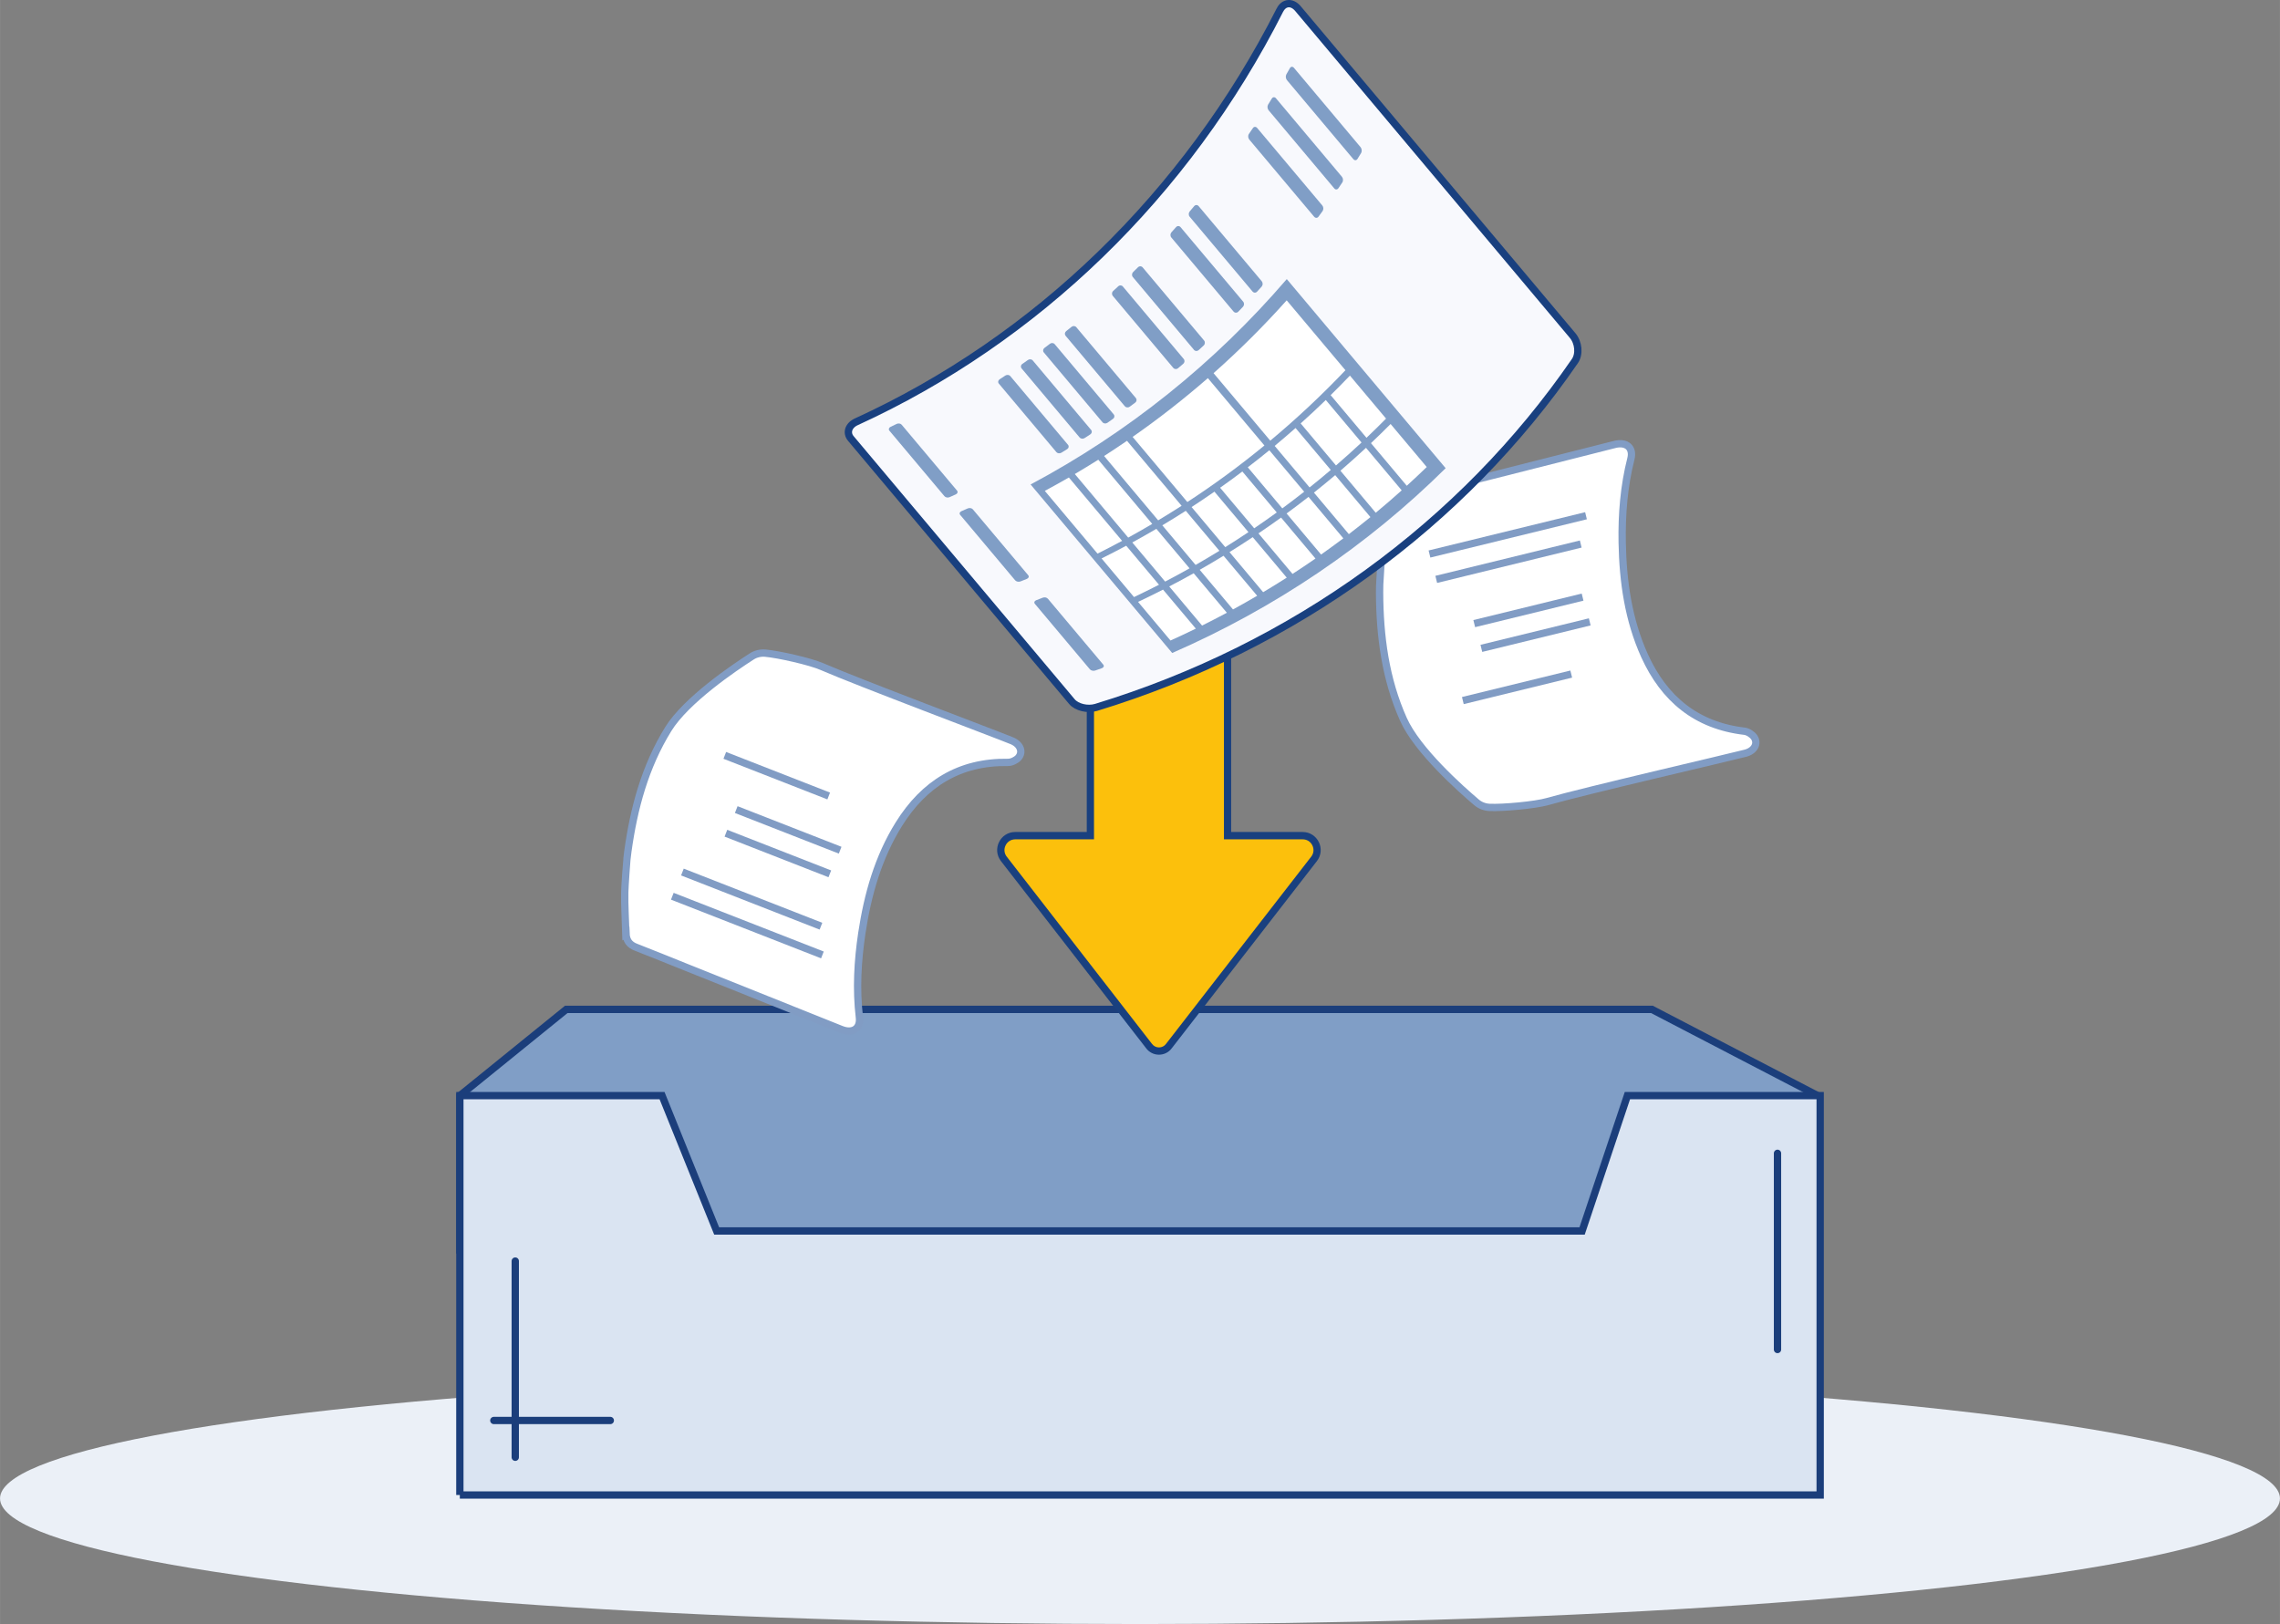 <?xml version="1.0" encoding="UTF-8"?> <svg xmlns="http://www.w3.org/2000/svg" id="Ebene_2" data-name="Ebene 2" width="165.1mm" height="117.62mm" viewBox="0 0 468 333.42"><rect x="0" y="0" width="468" height="333.42" fill="#808080" stroke="none"/><defs><style> .cls-1, .cls-2, .cls-3, .cls-4, .cls-5, .cls-6 { stroke-width: 1.5px; } .cls-1, .cls-4, .cls-6 { stroke: #1b3e7b; } .cls-1, .cls-7 { fill: #809ec6; } .cls-8 { fill: #19407f; } .cls-8, .cls-7, .cls-9, .cls-10, .cls-11 { stroke-width: 0px; } .cls-2, .cls-3 { stroke: #819cc4; } .cls-2, .cls-3, .cls-5 { stroke-miterlimit: 10; } .cls-2, .cls-4 { fill: none; } .cls-3, .cls-9 { fill: #fff; } .cls-4 { stroke-linecap: round; } .cls-5 { fill: #f8f9fd; stroke: #19407f; } .cls-6 { fill: #dae4f2; } .cls-10 { fill: #fcc00c; } .cls-11 { fill: #ebf0f7; } </style></defs><g id="Text-Bild"><g id="Ebene_91" data-name="Ebene 91"><g><ellipse class="cls-11" cx="234" cy="307.64" rx="234" ry="25.78"></ellipse><g><g><path class="cls-3" d="M283.66,113.34c-.14,1.18-.47,6.64-.46,6.74,0,.54-.03,1.05-.02,1.59.04,8.96,1.19,17.74,4.89,26,2.84,6.38,11.79,14.33,14.99,17.04.75.64,1.69,1,2.67,1.05,2.71.13,9.38-.47,11.92-1.2,7.54-2.17,37.3-9.05,40.65-9.93,1.8-.48,2.64-1.96,1.77-3.27-.42-.59-1.28-1.16-2.01-1.24-9.89-1.17-16.47-6.66-20.49-15.5-3.33-7.38-4.44-15.22-4.59-23.22-.1-5.8.35-11.56,1.79-17.22.56-2.25-.91-3.54-3.33-2.93-11.16,2.82-22.32,5.66-33.48,8.48-3.53.89-7.03,1.82-10.56,2.66-1.42.33-2.17,1.15-2.41,2.54-.44,2.81-1.03,5.61-1.35,8.42Z"></path><g><line class="cls-2" x1="325.55" y1="105.88" x2="293.42" y2="113.74"></line><line class="cls-9" x1="325.55" y1="105.88" x2="293.42" y2="113.74"></line></g><g><line class="cls-2" x1="324.47" y1="111.69" x2="294.81" y2="118.95"></line><line class="cls-9" x1="324.47" y1="111.69" x2="294.81" y2="118.95"></line></g><g><line class="cls-2" x1="324.85" y1="122.59" x2="302.61" y2="128.03"></line><line class="cls-9" x1="324.85" y1="122.59" x2="302.61" y2="128.03"></line></g><g><line class="cls-2" x1="326.32" y1="127.67" x2="304.07" y2="133.11"></line><line class="cls-9" x1="326.32" y1="127.67" x2="304.07" y2="133.11"></line></g><g><line class="cls-2" x1="322.52" y1="138.39" x2="300.27" y2="143.83"></line><line class="cls-9" x1="322.52" y1="138.39" x2="300.27" y2="143.83"></line></g></g><g><path id="Pfad_31265" data-name="Pfad 31265" class="cls-1" d="M94.39,224.93l21.84-17.7h222.85l34.02,17.7v31.67H94.39v-31.67Z"></path><path id="Pfad_31264" data-name="Pfad 31264" class="cls-6" d="M94.38,306.93h279.24v-82h-39.57l-9.3,27.79h-177.65l-11.21-27.79h-41.5v82Z"></path><line id="Linie_229" data-name="Linie 229" class="cls-4" x1="364.86" y1="277.06" x2="364.86" y2="236.78"></line><g><line id="Linie_234" data-name="Linie 234" class="cls-4" x1="101.36" y1="291.63" x2="125.27" y2="291.63"></line><line id="Linie_235" data-name="Linie 235" class="cls-4" x1="105.76" y1="299.18" x2="105.76" y2="258.9"></line></g></g><g><path class="cls-10" d="M237.9,215.77c-.82,0-1.57-.38-2.06-1.05l-29.78-38.4c-.71-.91-.83-2.08-.32-3.11.51-1.04,1.5-1.66,2.65-1.66h15.42v-47.29c0-2.01,1.64-3.64,3.64-3.64h20.87c2.01,0,3.64,1.63,3.64,3.64v47.29s15.42,0,15.42,0c1.15,0,2.15.62,2.65,1.66.51,1.04.39,2.2-.32,3.11l-29.76,38.38c-.5.69-1.25,1.07-2.07,1.07Z"></path><path class="cls-8" d="M248.33,121.38c.77,0,1.5.3,2.05.85.55.55.85,1.27.85,2.05v46.54s0,1.5,0,1.5h16.17c.86,0,1.6.46,1.98,1.24s.29,1.64-.24,2.32l-29.79,38.42c-.34.47-.87.74-1.45.74s-1.11-.27-1.48-.78l-29.77-38.38c-.53-.68-.62-1.55-.24-2.32.38-.77,1.12-1.24,1.98-1.24h16.17v-1.5s0-46.54,0-46.54c0-1.6,1.3-2.89,2.89-2.89h20.87M248.33,119.88h-20.87c-2.43,0-4.39,1.97-4.39,4.39v46.54h-14.68c-3.08,0-4.82,3.54-2.93,5.98l29.77,38.38c.66.91,1.66,1.36,2.66,1.36s2.01-.45,2.66-1.36l29.76-38.38c1.89-2.44.15-5.98-2.93-5.98h-14.67v-46.54c0-2.43-1.96-4.39-4.39-4.39h0Z"></path></g><g id="Papier"><path class="cls-5" d="M262.72,2.07c.82-1.62,2.46-1.78,3.7-.31,18.79,22.37,37.59,44.75,56.38,67.12,1.23,1.46,1.45,3.83.46,5.26-23.02,33.47-57.57,58.68-98.28,71.09-1.74.53-3.98-.02-4.96-1.19-15.12-18-30.25-36.01-45.37-54.01-.99-1.17-.49-2.69,1.09-3.42,36.94-16.9,67.73-46.58,86.98-84.54Z"></path><g id="Text"><g><path class="cls-7" d="M211.55,99.47c9.69,11.53,19.37,23.06,29.06,34.59,21.15-9.23,40.16-22.13,56.13-37.94-10.87-12.94-21.74-25.88-32.61-38.82-14.79,17.22-32.62,31.53-52.58,42.16Z"></path><path class="cls-9" d="M233.6,123.57c2.22,2.64,4.44,5.28,6.66,7.93,1.75-.79,3.48-1.6,5.2-2.44-2.24-2.67-4.48-5.34-6.73-8.01-1.7.87-3.41,1.71-5.13,2.52Z"></path><path class="cls-9" d="M226.11,114.65c2.22,2.64,4.44,5.28,6.66,7.93,1.72-.82,3.43-1.66,5.13-2.53-2.24-2.67-4.48-5.34-6.73-8.01-1.67.89-3.36,1.77-5.06,2.61Z"></path><path class="cls-9" d="M214.46,100.78c3.61,4.29,7.21,8.59,10.82,12.88,1.7-.85,3.38-1.72,5.05-2.62-3.64-4.34-7.29-8.67-10.93-13.01-1.63.94-3.28,1.86-4.94,2.75Z"></path><path class="cls-9" d="M240,120.4c2.25,2.68,4.5,5.35,6.74,8.03,1.71-.85,3.41-1.73,5.09-2.63-2.27-2.7-4.54-5.41-6.81-8.11-1.66.93-3.33,1.83-5.02,2.71Z"></path><path class="cls-9" d="M232.42,111.37c2.25,2.68,4.5,5.35,6.74,8.03,1.69-.88,3.36-1.79,5.01-2.72-2.27-2.7-4.54-5.41-6.81-8.11-1.63.96-3.28,1.89-4.94,2.8Z"></path><path class="cls-9" d="M220.62,97.32c3.65,4.35,7.31,8.7,10.96,13.05,1.66-.91,3.31-1.85,4.93-2.81-3.69-4.39-7.38-8.78-11.07-13.18-1.59,1-3.2,1.98-4.82,2.94Z"></path><path class="cls-9" d="M246.26,116.99c2.28,2.71,4.55,5.42,6.83,8.13,1.67-.91,3.33-1.85,4.96-2.81-2.3-2.74-4.6-5.47-6.9-8.21-1.62.99-3.25,1.95-4.9,2.89Z"></path><path class="cls-9" d="M238.58,107.85c2.28,2.71,4.55,5.42,6.83,8.13,1.65-.94,3.28-1.91,4.89-2.9-2.3-2.74-4.6-5.47-6.9-8.21-1.59,1.02-3.2,2.01-4.82,2.98Z"></path><path class="cls-9" d="M226.63,93.62c3.7,4.4,7.4,8.81,11.1,13.21,1.62-.97,3.22-1.97,4.81-2.99-3.74-4.45-7.47-8.89-11.21-13.34-1.55,1.06-3.12,2.1-4.7,3.12Z"></path><path class="cls-9" d="M252.37,113.35c2.3,2.74,4.61,5.49,6.91,8.23,1.63-.97,3.24-1.97,4.84-2.99-2.33-2.77-4.65-5.54-6.98-8.31-1.57,1.05-3.16,2.07-4.77,3.07Z"></path><path class="cls-9" d="M244.59,104.1c2.3,2.74,4.61,5.49,6.91,8.23,1.6-1,3.19-2.03,4.76-3.08-2.33-2.77-4.65-5.54-6.98-8.31-1.55,1.08-3.11,2.13-4.69,3.16Z"></path><path class="cls-9" d="M232.49,89.7c3.74,4.46,7.49,8.91,11.23,13.37,5.49-3.59,10.77-7.46,15.82-11.61-3.87-4.61-7.74-9.22-11.61-13.83-4.93,4.29-10.08,8.32-15.44,12.06Z"></path><path class="cls-9" d="M258.31,109.5c2.33,2.78,4.66,5.55,7,8.33,1.59-1.03,3.16-2.09,4.71-3.16-2.35-2.8-4.71-5.61-7.06-8.41-1.53,1.1-3.07,2.19-4.64,3.24Z"></path><path class="cls-9" d="M250.44,100.13c2.33,2.78,4.67,5.55,7,8.33,1.56-1.06,3.1-2.15,4.63-3.25-2.35-2.8-4.71-5.61-7.06-8.41-1.5,1.13-3.02,2.25-4.56,3.33Z"></path><path class="cls-9" d="M264.09,105.42c2.36,2.81,4.72,5.62,7.08,8.43,1.54-1.09,3.06-2.2,4.57-3.33l-7.15-8.51c-1.48,1.16-2.98,2.3-4.5,3.41Z"></path><path class="cls-9" d="M256.13,95.94c2.36,2.81,4.72,5.62,7.08,8.43,1.52-1.12,3.01-2.26,4.49-3.42-2.38-2.84-4.77-5.67-7.15-8.51-1.46,1.19-2.93,2.36-4.43,3.5Z"></path><path class="cls-9" d="M269.7,101.13c2.39,2.84,4.78,5.69,7.17,8.53,1.49-1.14,2.97-2.31,4.43-3.5-2.41-2.87-4.82-5.74-7.23-8.61-1.44,1.21-2.89,2.41-4.36,3.58Z"></path><path class="cls-9" d="M261.64,91.54c2.39,2.84,4.78,5.69,7.17,8.53,1.47-1.17,2.92-2.37,4.35-3.59-2.41-2.87-4.82-5.74-7.23-8.61-1.41,1.25-2.84,2.47-4.28,3.67Z"></path><path class="cls-9" d="M249.1,76.61c3.88,4.62,7.76,9.24,11.64,13.86,5.42-4.52,10.57-9.35,15.43-14.46-4.02-4.78-8.04-9.57-12.06-14.35-4.72,5.28-9.73,10.27-15.01,14.95Z"></path><path class="cls-9" d="M275.14,96.64c2.42,2.88,4.83,5.75,7.25,8.63,1.81-1.5,3.59-3.03,5.33-4.6l-7.33-8.73c-1.72,1.6-3.47,3.16-5.25,4.7Z"></path><path class="cls-9" d="M266.98,86.93c2.42,2.88,4.83,5.75,7.25,8.63,1.78-1.54,3.52-3.11,5.24-4.71-2.45-2.91-4.89-5.82-7.33-8.73-1.69,1.64-3.41,3.24-5.16,4.81Z"></path><path class="cls-9" d="M281.41,90.98c2.45,2.92,4.9,5.83,7.35,8.75,1.39-1.26,2.75-2.55,4.1-3.85-2.47-2.94-4.95-5.89-7.42-8.83-1.32,1.33-2.67,2.64-4.03,3.93Z"></path><path class="cls-9" d="M273.14,81.13c2.45,2.92,4.9,5.83,7.35,8.75,1.36-1.29,2.7-2.61,4.02-3.94-2.47-2.94-4.95-5.89-7.42-8.83-1.3,1.36-2.62,2.7-3.96,4.02Z"></path></g><path class="cls-7" d="M230.89,83.41c-4.05-4.82-8.1-9.65-12.16-14.47-.24-.29-.19-.71.12-.96.37-.29.73-.59,1.1-.88.31-.24.74-.21.98.08,4.07,4.85,8.14,9.69,12.22,14.54.24.29.18.71-.13.94-.38.28-.75.56-1.13.84-.31.23-.76.19-1-.1Z"></path><path class="cls-7" d="M226.3,86.69c-4.01-4.78-8.03-9.55-12.04-14.33-.24-.28-.18-.7.13-.93.38-.28.75-.56,1.12-.85.31-.24.75-.2.99.09,4.03,4.8,8.06,9.6,12.1,14.4.24.29.18.7-.14.92-.38.27-.77.54-1.15.81-.32.22-.77.18-1.01-.11Z"></path><path class="cls-7" d="M257.1,59.85c-4.3-5.12-8.6-10.23-12.9-15.35-.26-.3-.25-.79,0-1.09.31-.36.61-.72.92-1.09.25-.3.66-.3.92,0,4.32,5.14,8.64,10.28,12.95,15.42.25.3.25.79,0,1.08-.32.35-.63.7-.95,1.05-.27.29-.69.28-.94-.03Z"></path><path class="cls-7" d="M253.21,63.97c-4.26-5.07-8.52-10.14-12.78-15.21-.25-.3-.24-.78.02-1.07.32-.35.63-.7.95-1.06.26-.3.68-.29.93.01,4.28,5.09,8.56,10.19,12.84,15.28.26.3.24.77-.03,1.06-.33.34-.65.68-.98,1.02-.27.28-.7.26-.95-.04Z"></path><path class="cls-7" d="M245.07,71.81c-4.18-4.98-8.36-9.95-12.54-14.93-.25-.29-.22-.75.06-1.03.34-.33.67-.66,1.01-.99.28-.27.7-.26.95.04,4.2,5,8.4,10,12.6,15,.25.29.22.75-.07,1.02-.34.32-.69.64-1.04.96-.29.26-.72.24-.97-.06Z"></path><path class="cls-7" d="M240.83,75.53c-4.14-4.93-8.28-9.86-12.42-14.79-.24-.29-.21-.74.08-1,.35-.32.69-.64,1.04-.96.29-.27.71-.25.96.05,4.16,4.95,8.32,9.9,12.48,14.86.25.29.21.74-.09.99-.36.31-.71.61-1.07.92-.3.25-.73.22-.98-.07Z"></path><path class="cls-7" d="M221.61,89.82c-3.97-4.73-7.95-9.46-11.92-14.19-.23-.28-.17-.69.15-.91.38-.27.77-.54,1.15-.81.31-.23.77-.18,1,.1,3.99,4.75,7.99,9.51,11.98,14.26.24.28.16.68-.16.9-.39.26-.79.52-1.18.77-.33.21-.78.16-1.02-.12Z"></path><path class="cls-7" d="M277.77,32.65c-4.53-5.4-9.07-10.8-13.6-16.19-.27-.32-.32-.86-.12-1.21.24-.42.48-.84.72-1.26.19-.35.58-.37.84-.05,4.55,5.42,9.11,10.84,13.66,16.27.27.32.32.85.12,1.2-.25.41-.5.82-.75,1.22-.21.34-.6.35-.86.03Z"></path><path class="cls-7" d="M273.86,38.66c-4.49-5.34-8.97-10.68-13.46-16.02-.26-.31-.31-.84-.1-1.18.26-.41.51-.82.76-1.23.21-.34.6-.36.86-.04,4.51,5.36,9.01,10.73,13.52,16.09.27.32.31.84.09,1.17-.26.4-.53.79-.8,1.19-.23.33-.62.34-.88.02Z"></path><path class="cls-7" d="M269.74,44.49c-4.44-5.28-8.87-10.56-13.31-15.84-.26-.31-.3-.83-.07-1.16.27-.4.54-.79.81-1.19.22-.33.61-.34.88-.03,4.46,5.3,8.91,10.61,13.37,15.91.26.31.29.83.06,1.15-.28.39-.56.77-.84,1.15-.23.32-.64.32-.9,0Z"></path><path class="cls-7" d="M216.82,92.8c-3.93-4.68-7.87-9.37-11.8-14.05-.24-.28-.15-.67.17-.88.39-.26.78-.51,1.17-.77.33-.21.77-.17,1.01.11,3.95,4.71,7.91,9.41,11.86,14.12.23.28.15.67-.18.88-.4.25-.8.49-1.2.74-.33.2-.79.14-1.03-.14Z"></path><path class="cls-7" d="M193.86,101.87c-3.77-4.48-7.53-8.97-11.3-13.45-.22-.26-.12-.62.23-.78.42-.2.84-.41,1.26-.61.35-.17.81-.1,1.03.17,3.79,4.51,7.57,9.01,11.36,13.52.22.27.11.61-.24.77-.43.19-.86.39-1.29.58-.36.16-.83.07-1.05-.2Z"></path><path class="cls-7" d="M208.39,119.16c-3.77-4.48-7.53-8.97-11.3-13.45-.22-.26-.11-.61.25-.76.43-.19.87-.38,1.3-.57.36-.16.83-.07,1.05.19,3.79,4.51,7.57,9.01,11.36,13.52.22.27.11.6-.26.75-.44.18-.89.36-1.33.53-.37.14-.85.04-1.07-.22Z"></path><path class="cls-7" d="M223.72,137.42c-3.77-4.48-7.53-8.97-11.3-13.45-.22-.26-.1-.6.27-.74.45-.17.89-.35,1.34-.52.37-.15.85-.05,1.07.22,3.79,4.51,7.57,9.01,11.36,13.52.22.27.1.59-.28.73-.46.16-.91.32-1.37.48-.38.13-.87.02-1.09-.24Z"></path></g></g><g><path class="cls-3" d="M128.49,191.64c.05,1.41.69,2.32,2.05,2.83,3.38,1.31,6.73,2.69,10.11,4.04,10.69,4.27,21.38,8.57,32.06,12.84,2.33.92,3.95-.16,3.69-2.47-.68-5.8-.36-11.56.5-17.3,1.2-7.92,3.34-15.54,7.62-22.41,5.15-8.24,12.4-12.8,22.36-12.65.73.02,1.66-.43,2.15-.96,1.04-1.19.4-2.77-1.32-3.48-3.2-1.32-31.79-12.08-38.98-15.22-2.42-1.06-8.95-2.53-11.66-2.77-.98-.08-1.96.15-2.79.69-3.54,2.27-13.45,8.95-17.12,14.91-4.76,7.7-7.06,16.25-8.29,25.12-.07.53-.11,1.05-.19,1.58-.03.09-.42,5.55-.44,6.74-.06,2.83.15,5.68.22,8.53Z"></path><g><line class="cls-2" x1="168.81" y1="196.05" x2="138" y2="184"></line><line class="cls-9" x1="168.81" y1="196.05" x2="138" y2="184"></line></g><g><line class="cls-2" x1="168.51" y1="190.15" x2="140.07" y2="179.03"></line><line class="cls-9" x1="168.51" y1="190.15" x2="140.07" y2="179.03"></line></g><g><line class="cls-2" x1="170.33" y1="179.4" x2="149" y2="171.06"></line><line class="cls-9" x1="170.33" y1="179.4" x2="149" y2="171.06"></line></g><g><line class="cls-2" x1="172.45" y1="174.55" x2="151.12" y2="166.21"></line><line class="cls-9" x1="172.45" y1="174.55" x2="151.12" y2="166.21"></line></g><g><line class="cls-2" x1="170.1" y1="163.42" x2="148.77" y2="155.08"></line><line class="cls-9" x1="170.1" y1="163.42" x2="148.77" y2="155.08"></line></g></g></g></g></g></g></svg> 